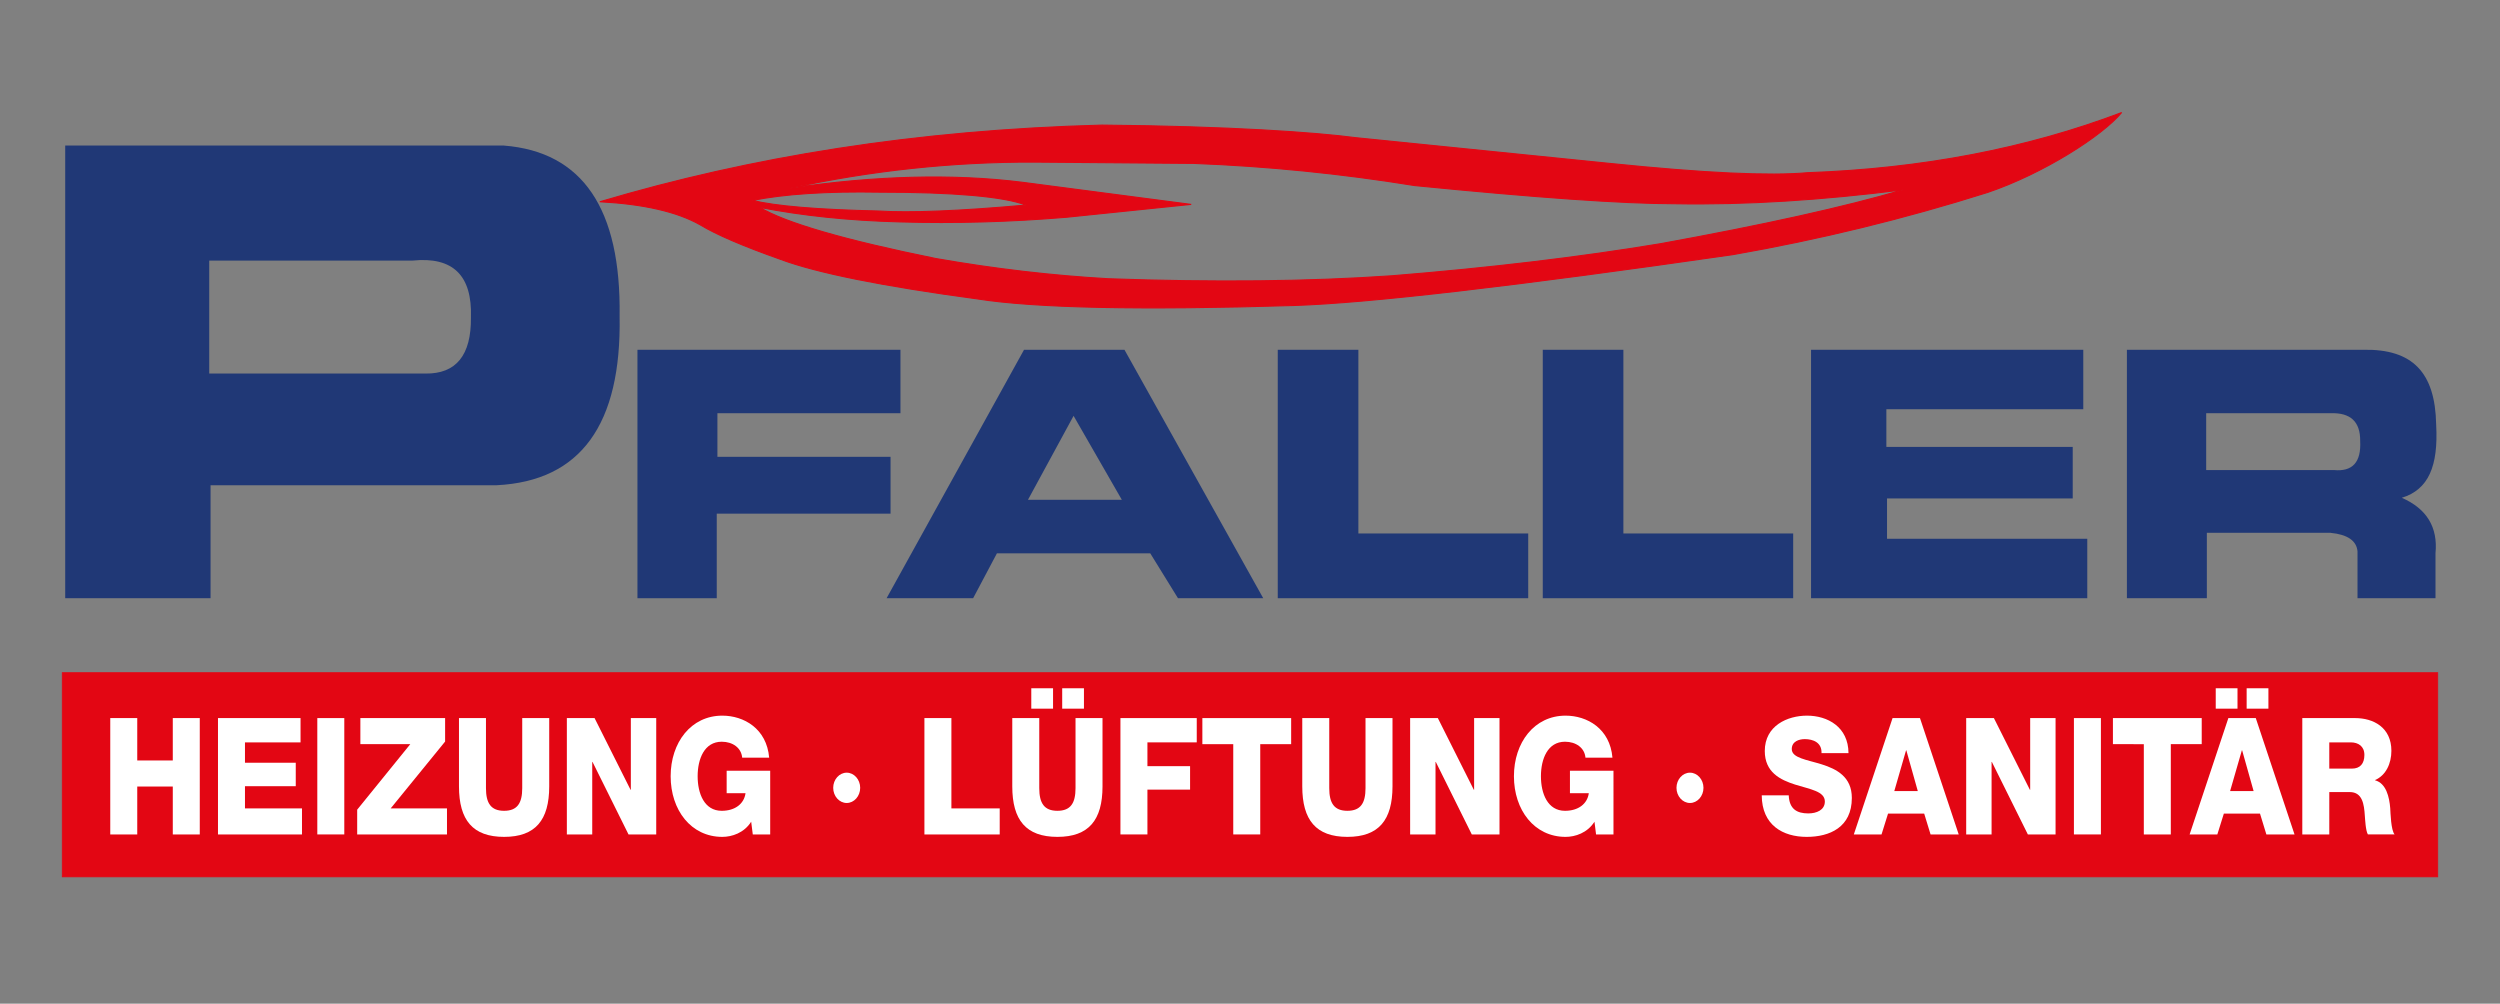 <?xml version="1.0" encoding="utf-8"?>
<!-- Generator: Adobe Illustrator 16.0.4, SVG Export Plug-In . SVG Version: 6.00 Build 0)  -->
<!DOCTYPE svg PUBLIC "-//W3C//DTD SVG 1.1//EN" "http://www.w3.org/Graphics/SVG/1.1/DTD/svg11.dtd">
<svg version="1.1" id="Ebene_1" xmlns="http://www.w3.org/2000/svg" xmlns:xlink="http://www.w3.org/1999/xlink" x="0px" y="0px"
	 width="841.89px" height="338px" viewBox="0 0 841.89 338" enable-background="new 0 0 841.89 338" xml:space="preserve">
<rect x="0" y="0" width="841.89" height="338" fill="#808080" stroke="none"/>
<path fill-rule="evenodd" clip-rule="evenodd" fill="#E30613" d="M253.385,67.496c10.847-2.163,25.123-3.093,42.838-2.781
	c24.642,0,41.601,1.437,49.287,4.34c-22.464,2.011-39.044,2.673-49.735,2.001C275.406,70.593,261.276,69.41,253.385,67.496
	L253.385,67.496z M266.068,63.38c27.228-5.923,54.567-8.855,81.999-8.792l54.073,0.448c24.607,0.945,49.341,3.424,74.22,7.453
	c40.925,4.062,70.032,6.103,87.344,6.118c24.577,0.453,50.061-1.252,77.104-4.671c-19.57,5.748-46.788,11.792-81.663,18.134
	c-27.296,4.53-57.456,8.129-90.46,10.799c-27.918,1.934-59.706,2.265-95.359,0.998c-18.882-1.067-38.248-3.327-58.077-6.79
	c-30.812-6.249-50.622-11.997-59.414-17.243c14.398,2.815,30.121,4.442,47.178,4.896c18.475,0.536,37.169,0.015,56.072-1.559
	l42.061-4.34l-56.854-7.452C320.903,58.465,294.826,59.138,266.068,63.38L266.068,63.38z M201.984,67.944
	c50.748-15.114,106.528-24.164,169.12-25.82c43.155,0.39,71.873,2.45,85.443,4.233l85.687,8.679
	c31.581,3.244,53.764,4.281,66.534,3.113c38.46-1.374,73.694-8.12,105.705-20.248c-6.39,7.759-26.37,20.579-45.182,26.926
	c-28.035,8.855-56.588,15.825-85.677,20.92c-73.479,10.608-122.732,16.317-147.749,17.13c-51.668,1.598-87.276,0.857-106.818-2.226
	c-31.952-4.301-54.05-8.752-66.315-13.351c-12.528-4.432-21.509-8.29-26.921-11.572C228.062,71.334,216.791,68.733,201.984,67.944
	L201.984,67.944z"/>
<path fill="none" stroke="#E30613" stroke-width="0.364" stroke-miterlimit="3.864" d="M253.385,67.496
	c10.847-2.163,25.123-3.093,42.838-2.781c24.642,0,41.601,1.437,49.287,4.34c-22.464,2.011-39.044,2.673-49.735,2.001
	C275.406,70.593,261.276,69.41,253.385,67.496L253.385,67.496z M266.068,63.38c27.228-5.923,54.567-8.855,81.999-8.792l54.073,0.448
	c24.607,0.945,49.341,3.424,74.22,7.453c40.925,4.062,70.032,6.103,87.344,6.118c24.577,0.453,50.061-1.252,77.104-4.671
	c-19.57,5.748-46.788,11.792-81.663,18.134c-27.296,4.53-57.456,8.129-90.46,10.799c-27.918,1.934-59.706,2.265-95.359,0.998
	c-18.882-1.067-38.248-3.327-58.077-6.79c-30.812-6.249-50.622-11.997-59.414-17.243c14.398,2.815,30.121,4.442,47.178,4.896
	c18.475,0.536,37.169,0.015,56.072-1.559l42.061-4.34l-56.854-7.452C320.903,58.465,294.826,59.138,266.068,63.38L266.068,63.38z
	 M201.984,67.944c50.748-15.114,106.528-24.164,169.12-25.82c43.155,0.39,71.873,2.45,85.443,4.233l85.687,8.679
	c31.581,3.244,53.764,4.281,66.534,3.113c38.46-1.374,73.694-8.12,105.705-20.248c-6.39,7.759-26.37,20.579-45.182,26.926
	c-28.035,8.855-56.588,15.825-85.677,20.92c-73.479,10.608-122.732,16.317-147.749,17.13c-51.668,1.598-87.276,0.857-106.818-2.226
	c-31.952-4.301-54.05-8.752-66.315-13.351c-12.528-4.432-21.509-8.29-26.921-11.572C228.062,71.334,216.791,68.733,201.984,67.944
	L201.984,67.944z"/>
<polygon fill="#E30613" stroke="#E30613" stroke-width="0.258" stroke-miterlimit="3.864" points="20.962,226.525 820.928,226.525 
	820.928,295.291 20.962,295.291 20.962,226.525 "/>
<polygon fill="#203876" points="214.667,201.456 214.667,117.791 303.232,117.791 303.232,139.154 241.593,139.154 241.593,153.835 
	299.896,153.835 299.896,172.977 241.369,172.977 241.369,201.456 214.667,201.456 "/>
<polygon fill="#203876" points="430.294,201.456 430.294,117.791 457.443,117.791 457.443,179.65 514.635,179.65 514.635,201.456 
	430.294,201.456 "/>
<polygon fill="#203876" points="519.536,201.456 519.536,117.791 546.686,117.791 546.686,179.65 603.867,179.65 603.867,201.456 
	519.536,201.456 "/>
<polygon fill="#203876" points="609.878,201.456 609.878,117.791 701.556,117.791 701.556,137.815 635.245,137.815 635.245,150.498 
	698,150.498 698,167.853 635.469,167.853 635.469,181.433 702.9,181.433 702.9,201.456 609.878,201.456 "/>
<path fill-rule="evenodd" clip-rule="evenodd" fill="#203876" d="M742.947,158.287v-19.132h41.841
	c6.76-0.253,10.092,2.859,10.014,9.342c0.39,7.15-2.572,10.418-8.904,9.791H742.947L742.947,158.287z M716.246,201.456v-83.665
	h79.665c16.581-0.312,24.15,7.672,24.48,25.143c0.78,14.13-2.609,21.943-11.572,24.699c8.407,3.678,12.196,9.908,11.349,18.694
	v15.128h-26.263v-15.795c-0.332-3.59-3.381-5.67-9.117-6.23h-41.616v22.025H716.246L716.246,201.456z"/>
<path fill-rule="evenodd" clip-rule="evenodd" fill="#203876" d="M346.178,168.301l15.357-28.26l16.242,28.26H346.178
	L346.178,168.301z M298.562,201.456l46.282-83.665h33.83l46.73,83.665h-28.708l-9.342-15.128h-51.627l-8.018,15.128H298.562
	L298.562,201.456z"/>
<path fill-rule="evenodd" clip-rule="evenodd" fill="#203876" d="M70.464,125.798v-38.05h68.542
	c13.521-1.368,20.047,5.007,19.585,19.132c0.132,12.761-4.987,19.064-15.353,18.918H70.464L70.464,125.798z M21.956,201.456V49.021
	h147.759c26.462,2.109,39.448,21.241,38.941,57.417c0.663,36.569-13.136,55.556-41.392,56.968H70.907v38.05H21.956L21.956,201.456z"
	/>
<g>
	<path fill="#FFFFFF" d="M37.131,241.82h9.089v14.266h11.967V241.82h9.089V281h-9.089v-16.131H46.22V281h-9.089V241.82z"/>
	<path fill="#FFFFFF" d="M73.408,241.82h27.802v8.178H82.497v6.857h17.101v7.9H82.497v7.468h19.201V281h-28.29V241.82z"/>
	<path fill="#FFFFFF" d="M106.855,241.82h9.089V281h-9.089V241.82z"/>
	<path fill="#FFFFFF" d="M120.284,272.662l17.881-22.061h-16.809v-8.781h28.538v7.904l-18.324,22.499h18.957V281h-30.243V272.662z"
		/>
	<path fill="#FFFFFF" d="M184.954,264.814c0,11.359-4.642,17.009-15.192,17.009c-10.554,0-15.197-5.649-15.197-17.009V241.82h9.089
		v23.599c0,5.046,1.661,7.623,6.107,7.623c4.442,0,6.103-2.577,6.103-7.623V241.82h9.089V264.814z"/>
	<path fill="#FFFFFF" d="M190.891,241.82h9.333l12.118,24.145h0.098V241.82h8.548V281h-9.333l-12.118-24.416h-0.098V281h-8.548
		V241.82z"/>
	<path fill="#FFFFFF" d="M259.369,281h-5.865l-0.541-4.28c-2.392,3.789-6.498,5.104-9.722,5.104
		c-10.55,0-17.394-9.054-17.394-20.413c0-11.357,6.844-20.413,17.394-20.413c7.233,0,14.953,4.335,15.781,14.159h-9.084
		c-0.297-3.346-3.229-5.378-6.892-5.378c-5.864,0-8.11,5.816-8.11,11.632c0,5.816,2.246,11.632,8.11,11.632
		c4.496,0,7.525-2.358,8.012-5.924h-6.352v-7.573h14.662V281z"/>
	<path fill="#FFFFFF" d="M285.13,260.202c2.494,0,4.544,2.305,4.544,5.105c0,2.8-2.05,5.104-4.544,5.104
		c-2.494,0-4.544-2.305-4.544-5.104C280.586,262.507,282.636,260.202,285.13,260.202z"/>
	<path fill="#FFFFFF" d="M311.301,241.82h9.088v30.403h16.269V281h-25.357V241.82z"/>
	<path fill="#FFFFFF" d="M371.279,264.814c0,11.359-4.642,17.009-15.192,17.009c-10.555,0-15.197-5.649-15.197-17.009V241.82h9.088
		v23.599c0,5.046,1.662,7.623,6.108,7.623c4.442,0,6.103-2.577,6.103-7.623V241.82h9.089V264.814z M347.291,231.781h7.33v6.858
		h-7.33V231.781z M357.7,238.64v-6.858h7.326v6.858H357.7z"/>
	<path fill="#FFFFFF" d="M377.314,241.82h25.698v8.178h-16.609v8.013h14.363v7.9h-14.363V281h-9.089V241.82z"/>
	<path fill="#FFFFFF" d="M434.804,250.602h-10.409V281h-9.088v-30.398h-10.404v-8.781h29.902V250.602z"/>
	<path fill="#FFFFFF" d="M468.933,264.814c0,11.359-4.642,17.009-15.191,17.009c-10.555,0-15.196-5.649-15.196-17.009V241.82h9.088
		v23.599c0,5.046,1.661,7.623,6.108,7.623c4.442,0,6.104-2.577,6.104-7.623V241.82h9.088V264.814z"/>
	<path fill="#FFFFFF" d="M474.871,241.82h9.332l12.118,24.145h0.097V241.82h8.549V281h-9.332l-12.118-24.416h-0.098V281h-8.548
		V241.82z"/>
	<path fill="#FFFFFF" d="M543.349,281h-5.865l-0.535-4.28c-2.396,3.789-6.502,5.104-9.727,5.104
		c-10.55,0-17.395-9.054-17.395-20.413c0-11.357,6.845-20.413,17.395-20.413c7.233,0,14.953,4.335,15.781,14.159h-9.085
		c-0.296-3.346-3.225-5.378-6.892-5.378c-5.864,0-8.109,5.816-8.109,11.632c0,5.816,2.245,11.632,8.109,11.632
		c4.496,0,7.525-2.358,8.012-5.924h-6.351v-7.573h14.661V281z"/>
	<path fill="#FFFFFF" d="M569.11,260.202c2.494,0,4.545,2.305,4.545,5.105c0,2.8-2.051,5.104-4.545,5.104s-4.545-2.305-4.545-5.104
		C564.565,262.507,566.616,260.202,569.11,260.202z"/>
	<path fill="#FFFFFF" d="M602.367,267.83c0.195,4.612,2.733,6.093,6.596,6.093c2.731,0,5.566-1.101,5.566-4.009
		c0-3.453-4.982-4.115-10.014-5.703c-4.983-1.593-10.214-4.115-10.214-11.305c0-8.559,7.671-11.909,14.217-11.909
		c6.941,0,13.927,3.789,13.976,12.62h-9.085c0.146-3.564-2.835-4.715-5.621-4.715c-1.952,0-4.397,0.765-4.397,3.347
		c0,3.015,5.031,3.565,10.116,5.158c5.032,1.587,10.112,4.223,10.112,11.3c0,9.936-7.525,13.116-15.197,13.116
		c-8.012,0-15.095-3.95-15.144-13.993H602.367z"/>
	<path fill="#FFFFFF" d="M637.329,241.82h9.235L659.608,281h-9.479l-2.148-7.022h-12.167L633.618,281h-9.332L637.329,241.82z
		 M637.915,266.402h7.914l-3.857-13.716h-0.098L637.915,266.402z"/>
	<path fill="#FFFFFF" d="M662.127,241.82h9.332l12.119,24.145h0.097V241.82h8.548V281h-9.332l-12.118-24.416h-0.097V281h-8.549
		V241.82z"/>
	<path fill="#FFFFFF" d="M698.404,241.82h9.089V281h-9.089V241.82z"/>
	<path fill="#FFFFFF" d="M741.442,250.602h-10.409V281h-9.089v-30.398H711.54v-8.781h29.902V250.602z"/>
	<path fill="#FFFFFF" d="M750.414,241.82h9.235L772.693,281h-9.479l-2.148-7.022h-12.167L746.703,281h-9.333L750.414,241.82z
		 M746.162,231.781h7.33v6.858h-7.33V231.781z M750.999,266.402h7.919l-3.862-13.716h-0.097L750.999,266.402z M756.571,238.64
		v-6.858h7.33v6.858H756.571z"/>
	<path fill="#FFFFFF" d="M775.313,241.82h17.783c6.156,0,12.216,3.127,12.216,11.032c0,4.223-1.808,8.231-5.47,9.818v0.112
		c3.711,0.989,4.787,5.65,5.08,9.381c0.098,1.647,0.243,7.409,1.467,8.836h-8.992c-0.779-1.314-0.925-5.158-1.028-6.253
		c-0.243-3.951-0.827-8.013-5.08-8.013h-6.887V281h-9.089V241.82z M784.402,258.834h7.622c2.733,0,4.199-1.646,4.199-4.612
		c0-2.908-2.051-4.224-4.593-4.224h-7.229V258.834z"/>
</g>
</svg>
